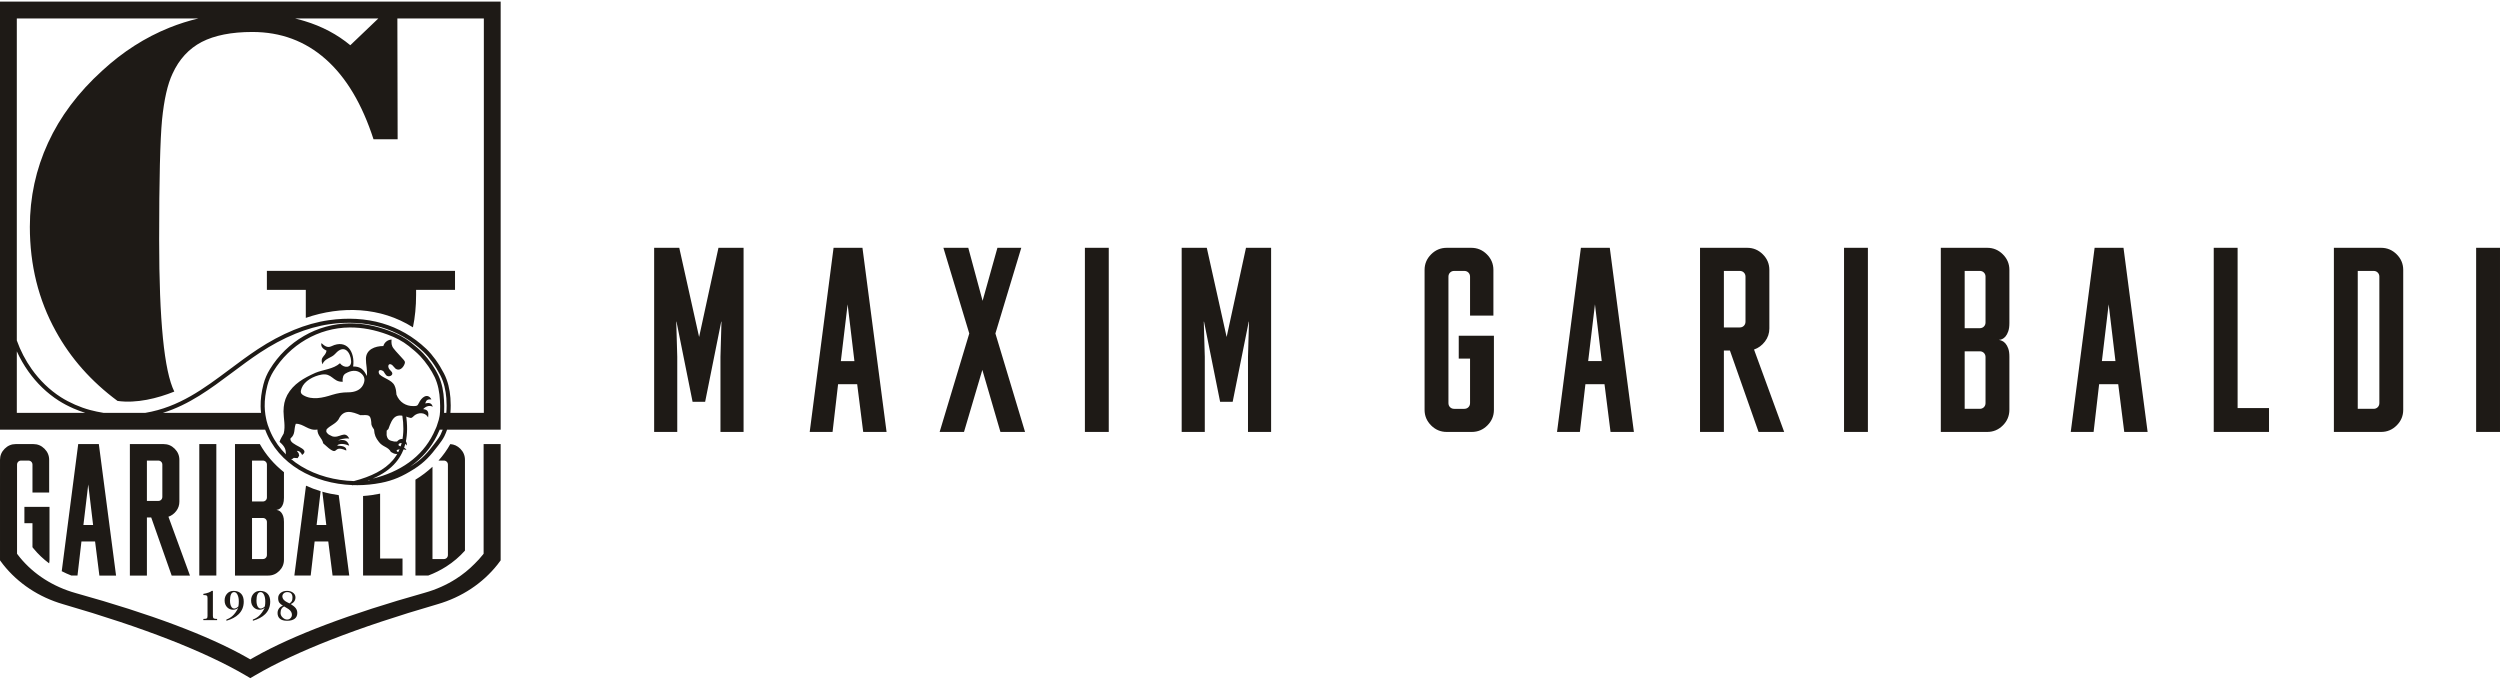 <?xml version="1.0" encoding="UTF-8"?>
<!DOCTYPE svg PUBLIC "-//W3C//DTD SVG 1.0//EN" "http://www.w3.org/TR/2001/REC-SVG-20010904/DTD/svg10.dtd">
<!-- Creator: CorelDRAW X6 -->
<svg xmlns="http://www.w3.org/2000/svg" xml:space="preserve" width="331px" height="90px" version="1.0" shape-rendering="geometricPrecision" text-rendering="geometricPrecision" image-rendering="optimizeQuality" fill-rule="evenodd" clip-rule="evenodd"
viewBox="0 0 3414209 923896"
 xmlns:xlink="http://www.w3.org/1999/xlink">
 <g id="Layer_x0020_1">
  <g id="_735049200">
   <path fill="#1E1A16" fill-rule="nonzero" d="M283408 839035l0 -24529c0,-1704 -341,-2812 -1010,-3323 -670,-511 -2228,-767 -4687,-767l0 -1595c2654,-438 5003,-1023 7061,-1753 2045,-730 3518,-1509 4382,-2337l1595 0 0 34304c0,1619 365,2690 1071,3226 706,536 2264,803 4675,803l0 1656 -18783 0 0 -1656c2410,0 3969,-243 4662,-743 682,-499 1035,-1583 1035,-3287zm-283408 -254459l0 -22983 0 -550113 0 -8972 0 -2508 2508 0 8972 0 627633 0 33136 0 876 0 243 0 10384 0 0 2069 0 2069 0 7341 0 11492 0 538622 0 22983 -22971 0 -50227 0c-1035,3056 -2240,6026 -3628,8887 -2057,4212 -4894,7949 -7706,11662l0 12 -937 1230 -97 134c-4991,6634 -9532,12271 -14596,17371 -5149,5198 -10822,9848 -17992,14389l-110 61c-7949,5028 -15046,8923 -22253,11979 -7267,3068 -14596,5283 -22971,6927l-49 0c-5235,1023 -10554,1802 -15898,2337 -5259,523 -10591,803 -15935,828 -2033,12 -4078,-24 -6123,-85l-1290 329 -97 -390c-25515,-1035 -51140,-7937 -72553,-20987 -20512,-12514 -37177,-30652 -46198,-54683l-339149 0 -22971 0zm621413 -190902l-53161 0 0 6975c0,15618 -1436,30336 -4309,44165 -44384,-28023 -97776,-29642 -146311,-12904l0 -38236 -53149 0 0 -25954 256931 0 0 25954zm-16787 190902l-4115 0c-1205,2824 -2435,5454 -3652,7974 -8351,17091 -20476,30726 -34937,41219 -767,572 -1546,1108 -2337,1656 937,-572 1875,-1144 2824,-1753l195 -122c6817,-4322 12186,-8716 17031,-13610 4869,-4906 9276,-10384 14121,-16811l85 -122 925 -1242 12 12 0 -12c2617,-3445 5259,-6914 7121,-10749 1023,-2082 1923,-4236 2727,-6440zm1814 -22983l3092 0c584,-6708 548,-13452 49,-19928l0 -24c-438,-5466 -1254,-10907 -2581,-16191 -1339,-5247 -3177,-10347 -5673,-15180 -3080,-5965 -6841,-12246 -11066,-18102 -3664,-5113 -7681,-9909 -11869,-13890l-122 -97c-17286,-16349 -36739,-27329 -57689,-33489 -22046,-6476 -45820,-7645 -70593,-4151 -15752,2228 -31383,6805 -46429,12940 -17043,6939 -33318,15886 -48231,25698 -13147,8655 -25820,18138 -38346,27512 -29618,22143 -58456,43690 -94453,54902l133955 0c-329,-2922 -511,-5843 -560,-8765 -170,-9873 1205,-19745 3822,-30044 1996,-7827 5015,-14486 8813,-20695 23190,-37932 64360,-62328 108891,-62681 18077,-134 36179,3494 53806,10055 5648,2094 10895,4358 15862,6987l207 110c4955,2642 9714,5721 14413,9447l12 0 0 0c2763,2191 5551,4455 8290,6854 2739,2374 5381,4869 7888,7474 3920,4127 8022,9264 11723,14645 3603,5222 6841,10713 9154,15704 2483,5368 4236,10932 5441,16604 1181,5612 1838,11370 2143,17164 268,5222 450,10408 158,15582 -37,523 -73,1047 -110,1558zm8680 0l45662 0 0 -373612 0 -165010 -21669 0 -96060 0 -365 0 365 165010 -32941 0c-15545,-47975 -37190,-84471 -65249,-109317 -28060,-24858 -61451,-37214 -100187,-37214 -28510,0 -51688,4602 -69218,13646 -17542,9203 -30799,23568 -39795,43240 -6866,14511 -11589,35485 -14340,62924 -2593,27293 -3969,81890 -3969,163622 0,110570 6902,179752 20695,207677 -23068,9288 -51542,16397 -77520,12770 -35911,-26574 -64068,-58310 -84361,-95317 -23641,-42801 -35388,-90217 -35388,-142513 0,-40355 8241,-78579 24858,-114624 16471,-35924 41170,-68816 73953,-98555 28060,-25856 58554,-45394 91799,-58761 13013,-5222 26234,-9422 39673,-12587l-248093 0 0 439762c4930,13878 11832,27183 20415,39247 10798,15156 24261,28364 39916,38334 5746,3664 12368,7134 19210,10140 6854,2995 13914,5515 20536,7267 5989,1583 12100,2885 18248,3871l57215 0c46052,-7730 80028,-33136 115123,-59382 12453,-9313 25053,-18735 38650,-27694 15229,-10019 31833,-19136 49168,-26209 15436,-6294 31505,-10993 47780,-13293 25527,-3603 50093,-2374 72918,4334 21790,6403 41998,17810 59942,34767l195 183c4468,4273 8680,9300 12502,14608 4395,6111 8302,12648 11504,18820 2690,5235 4699,10737 6123,16373 1412,5588 2276,11333 2727,17116l12 146c499,6549 536,13391 -37,20232zm-592148 -83996l0 83996 93394 0c-5308,-1643 -10761,-3701 -16081,-6026 -7073,-3104 -13963,-6720 -19976,-10554 -16276,-10372 -30275,-24091 -41450,-39807 -6172,-8655 -11504,-17944 -15886,-27609zm460396 177171c23458,-6172 41791,-15095 53368,-28814 12064,-14316 16884,-34049 12612,-61597l5015 -779c4528,29167 -718,50215 -13744,65663 -7864,9313 -18516,16507 -31553,22168 17980,-4346 35035,-11601 49582,-22155 13744,-9982 25260,-22922 33185,-39149 1327,-2727 2581,-5417 3652,-7949 329,-767 633,-1558 950,-2337 0,0 2605,-8193 2715,-8473 110,-268 1132,-5149 1132,-5149l292 -1911c183,-1522 317,-3031 402,-4565 280,-4918 110,-9933 -158,-14973 -280,-5502 -901,-10956 -2033,-16300 -1108,-5283 -2739,-10445 -5052,-15424 -2191,-4735 -5259,-9921 -8667,-14876 -3530,-5137 -7450,-10043 -11175,-13963 -2386,-2496 -4906,-4869 -7511,-7134 -2581,-2252 -5320,-4480 -8095,-6683l12 0c-4431,-3506 -8960,-6415 -13707,-8935l-85 -37c-4845,-2569 -9860,-4723 -15192,-6708 -17018,-6330 -34451,-9848 -51810,-9702 -42607,341 -82024,23726 -104179,60015 -3506,5746 -6318,11906 -8156,19161 -2508,9873 -3835,19283 -3676,28583 73,3835 390,7669 974,11540l828 4516 803 3737 1631 5697 609 1583 377 1083c8400,23628 24529,41414 44518,53599 21218,12928 46794,19587 72139,20269zm21255 -1522l-2349 901 1497 -134 548 -61c73,-243 170,-487 304,-706zm12076 -630275l-113809 0c4419,1059 8753,2240 13001,3542 23787,7182 44676,18248 62510,33038l38297 -36581zm-483379 667014l34292 0 0 72273c0,1692 -170,3311 -523,4869 -7986,-5904 -15083,-12648 -21157,-20062 -548,-657 -1071,-1315 -1595,-1984l0 -32795 -11017 0 0 -22302zm614729 77885c4090,-3969 7900,-8168 11394,-12575l1023 -1315 0 -609 0 -54610 0 -94514 23263 0 0 98044 0 60757c-1400,1960 -2849,3895 -4346,5795 -10031,12660 -22216,23848 -36191,33087 -13634,9008 -28985,16166 -45662,20999 -27536,7986 -53356,16008 -77422,24018 -24188,8071 -46697,16166 -67489,24286 -20695,8071 -39770,16203 -57190,24371 -17371,8132 -33038,16288 -46977,24444l-5137 3007 -1449 840 -1436 -840 -5137 -3007c-13926,-8156 -29606,-16312 -46953,-24444 -17420,-8156 -36508,-16288 -57190,-24371 -20792,-8107 -43301,-16215 -67477,-24274 -24079,-8022 -49911,-16044 -77447,-24030 -16690,-4833 -32028,-11991 -45674,-20999 -13975,-9240 -26161,-20427 -36179,-33087 -1509,-1911 -2970,-3847 -4370,-5819l0 -60806 0 -76412c0,-5880 2118,-10944 6367,-15192 4248,-4248 9300,-6367 15192,-6367l24006 0c5880,0 10944,2118 15192,6367 4236,4248 6367,9313 6367,15192l0 44579 -22788 0 0 -37969c0,-1631 -523,-2982 -1595,-4042 -1059,-1059 -2410,-1595 -4042,-1595l-9800 0c-1631,0 -2982,536 -4042,1595 -1059,1059 -1595,2410 -1595,4042l0 121551 12 0 0 85c1303,1765 2666,3506 4066,5210 9337,11370 20707,21425 33720,29703 12721,8095 27013,14498 42558,18844 25674,7146 49740,14328 72176,21510 22533,7231 43520,14486 62887,21754 19283,7243 37056,14523 53295,21851 16178,7292 30774,14608 43763,21912l4784 2702 1339 755 1351 -755 4784 -2715c12989,-7341 27597,-14681 43775,-22022 16239,-7353 34012,-14681 53307,-21961 19368,-7316 40342,-14620 62887,-21888 22435,-7231 46490,-14462 72151,-21669 15545,-4370 29849,-10810 42558,-18930 9361,-5977 17858,-12855 25369,-20488zm-518207 -30604l-18625 0 -5393 46551 -8290 0c-4577,-1777 -8984,-3762 -13232,-5965l22509 -173604 28169 0 23519 179569 -22776 0 -5880 -46551zm-15923 -22533l13220 0 -6610 -55364 -6610 55364zm109499 -110485c5880,0 10944,2118 15192,6367 4236,4248 6367,9313 6367,15192l0 57081c0,4735 -1424,8984 -4285,12733 -2861,3762 -6415,6367 -10664,7840l29399 80356 -24980 0 -27938 -79370 -5880 0 0 79370 -23263 0 0 -179569 46052 0zm-22788 22533l0 55121 15436 0c1643,0 2982,-523 4042,-1583 1071,-1071 1595,-2422 1595,-4054l0 -43848c0,-1631 -523,-2982 -1595,-4042 -1059,-1059 -2398,-1595 -4042,-1595l-15436 0zm94818 157036l-23275 0 0 -179569 23275 0 0 179569zm92347 -21596c0,5880 -2118,10980 -6367,15229 -4248,4236 -9313,6367 -15192,6367l-45309 0 0 -179569 33939 0c8144,14584 19368,27597 32929,38383l0 35023c0,3226 -365,5928 -1096,8047 -743,2118 -1643,3798 -2702,5028 -1059,1217 -2155,2082 -3299,2569 -1144,487 -2203,730 -3189,730 986,170 2045,499 3189,986 1144,487 2240,1339 3299,2569 1059,1230 1960,2861 2702,4906 730,2033 1096,4687 1096,7998l0 51737zm-43605 -135441l0 55863 14705 0c1631,0 2982,-536 4042,-1595 1059,-1059 1595,-2410 1595,-4005l0 -44664c0,-1595 -536,-2946 -1595,-4005 -1059,-1059 -2410,-1595 -4042,-1595l-14705 0zm0 78396l0 56095 14705 0c1631,0 2982,-523 4042,-1583 1059,-1071 1595,-2410 1595,-4054l0 -44822c0,-1643 -536,-2982 -1595,-4042 -1059,-1059 -2410,-1595 -4042,-1595l-14705 0zm104119 32089l-18625 0 -5381 46551 -22302 0 15911 -122744c6403,2946 13074,5478 19976,7560l-5502 46100 13220 0 -5417 -45431c7231,2069 14718,3640 22399,4687l14389 109828 -22788 0 -5880 -46551zm70800 -65334l0 88610 30616 0 0 23275 -53891 0 0 -108671c7961,-523 15728,-1619 23275,-3214zm48255 111885l0 -130949c8460,-5149 16264,-11078 23275,-17664l0 126067 15436 0c1631,0 2982,-523 4042,-1583 1059,-1071 1595,-2410 1595,-4054l0 -123219c0,-1631 -536,-2982 -1595,-4042 -1059,-1059 -2410,-1595 -4042,-1595l-7194 0c6208,-6951 11601,-14486 16081,-22484 5235,341 9787,2447 13658,6318 4236,4248 6367,9313 6367,15192l0 123937c-7328,8278 -15959,15643 -25686,21851 -7523,4796 -15716,8911 -24481,12222l-17457 0zm-258172 61731l0 -1668c3153,-1144 5941,-2800 8351,-4979 2922,-2642 5588,-6403 7998,-11297 -755,864 -1777,1570 -3080,2094 -1303,536 -2642,803 -4029,803 -3080,0 -5709,-1023 -7888,-3080 -2520,-2374 -3786,-5588 -3786,-9653 0,-3713 1144,-6817 3433,-9313 2289,-2483 5235,-3725 8826,-3725 4662,0 8205,1424 10615,4261 2167,2569 3250,6050 3250,10420 0,6878 -2325,12599 -6987,17189 -3981,3908 -9556,6890 -16702,8947zm16349 -19599c243,-1144 390,-2276 475,-3396 85,-1120 122,-2276 122,-3457 0,-3664 -596,-6708 -1789,-9106 -1181,-2398 -2702,-3603 -4553,-3603 -1972,0 -3421,1035 -4322,3104 -913,2069 -1376,4833 -1376,8302 0,3628 584,6428 1729,8400 1023,1765 2386,2654 4078,2654 876,0 1802,-256 2788,-767 986,-523 1936,-1230 2849,-2130zm19794 19599l0 -1668c3165,-1144 5941,-2800 8351,-4979 2922,-2642 5600,-6403 7998,-11297 -743,864 -1765,1570 -3080,2094 -1303,536 -2642,803 -4017,803 -3092,0 -5709,-1023 -7888,-3080 -2520,-2374 -3786,-5588 -3786,-9653 0,-3713 1144,-6817 3433,-9313 2289,-2483 5235,-3725 8826,-3725 4662,0 8193,1424 10603,4261 2179,2569 3262,6050 3262,10420 0,6878 -2337,12599 -6987,17189 -3993,3908 -9568,6890 -16714,8947zm16349 -19599c243,-1144 402,-2276 475,-3396 85,-1120 122,-2276 122,-3457 0,-3664 -596,-6708 -1777,-9106 -1181,-2398 -2702,-3603 -4553,-3603 -1984,0 -3421,1035 -4334,3104 -913,2069 -1363,4833 -1363,8302 0,3628 572,6428 1716,8400 1035,1765 2398,2654 4090,2654 864,0 1802,-256 2788,-767 986,-523 1936,-1230 2836,-2130zm33671 -4102c1570,-1023 2654,-2106 3226,-3275 572,-1156 852,-2788 852,-4869 0,-4882 -2447,-7316 -7341,-7316 -1777,0 -3311,584 -4589,1741 -1290,1169 -1923,2569 -1923,4224 0,402 73,852 231,1388 158,536 353,1071 596,1619 584,1217 1692,2386 3311,3482 1144,791 3031,1789 5636,3007zm-12210 13099c0,2289 962,4358 2873,6196 1923,1838 3944,2751 6074,2751 1936,0 3518,-645 4735,-1960 1230,-1303 1838,-2824 1838,-4553 0,-3007 -1558,-5612 -4675,-7827 -840,-584 -2824,-1789 -5989,-3603 -1656,816 -2885,1936 -3676,3335 -779,1412 -1181,3287 -1181,5661zm-4090 0c0,-2410 706,-4541 2106,-6403 1400,-1850 3153,-2995 5247,-3433 -2654,-1850 -4334,-3311 -5040,-4382 -986,-1461 -1485,-3530 -1485,-6221 0,-2849 1132,-5186 3384,-7024 2252,-1838 5198,-2751 8826,-2751 3080,0 5709,767 7876,2313 2374,1692 3555,3908 3555,6634 0,2094 -584,3944 -1777,5563 -1181,1619 -2763,2763 -4735,3445 3275,2045 5600,3993 6963,5831 1363,1838 2045,3981 2045,6428 0,3555 -1290,6245 -3859,8059 -2410,1704 -5758,2544 -10067,2544 -4346,0 -7608,-925 -9775,-2776 -2179,-1863 -3262,-4468 -3262,-7827z"/>
   <path fill="#1E1A16" d="M535700 496417c1485,1607 2970,3214 4455,4821 4857,3518 9678,-426 11918,-5295 1692,-3689 1193,-4370 -1266,-7280 -4346,-5149 -9276,-9714 -13403,-15119 -2849,-3676 -3031,-7377 -2654,-12039 -5235,304 -9702,3591 -11248,8862 -11321,0 -23653,4638 -23787,17517 -73,7840 2301,15399 1217,23422 -3786,-8546 -9008,-13379 -18637,-12952 2739,-19782 -8558,-37944 -29581,-27755 -5868,2836 -9824,-694 -13732,-4236 -1388,5283 2958,8339 7000,10372 -1619,8558 -9447,7888 -5661,18577 3372,-8680 12295,-8120 17895,-14754 12039,-13464 20646,-1376 21316,10457 548,9775 -10201,9751 -15265,2873 -9179,8120 -22655,8534 -33647,13111 -15497,7048 -29849,14839 -38285,30190 -3883,7389 -5040,14218 -5149,22362 110,10627 2824,19830 256,30263 -1972,3895 -4565,7267 -5661,11443 7377,6354 9690,10993 8071,20293 1132,998 2289,2009 3421,3007 1899,61 3786,122 5673,170 767,-536 1546,-1083 2313,-1631 1753,122 3494,231 5247,353 682,-1120 1363,-2240 2057,-3360 -256,-1120 -511,-2240 -779,-3360 -791,-1059 -1595,-2118 -2398,-3177 3774,0 5624,2240 7207,5588 13147,-9410 -18236,-12733 -15874,-22618 6987,-5648 4346,-12368 7207,-19952 10396,-536 17542,10165 29533,7827 110,8960 6440,11382 7925,18881 24322,22618 10238,231 31517,9800 828,-7730 -12210,-6074 -12198,-6781 -377,-743 5015,-4687 16215,195 -3530,-12879 -17408,-5636 -14571,-7426 840,-536 7596,-3396 14632,-2289 -6172,-12015 -13196,122 -23312,-3129 -1570,-791 -3153,-1583 -4723,-2374 -2873,-2471 -4175,-3676 -2873,-7219 5295,-5563 11857,-7012 16227,-13415 6890,-14876 18747,-10506 29873,-5843 11175,-304 13853,-1132 14851,9544 -219,4468 1363,6379 3786,10055 548,7523 2203,11309 6695,17031 5502,7146 12441,6269 16337,13585 5052,3238 7986,3469 13293,1680 -12697,-4322 -426,-6854 7925,-4395 -1704,-3956 -10238,-5149 -10615,-6135 -1814,-4845 10153,-4285 11382,596 463,-8071 -7316,-13342 -13658,-5928 -1193,0 -2398,0 -3603,0 -6464,-1376 -9373,-2069 -10591,-8862 24,-2009 61,-4017 85,-6026 767,-743 1546,-1485 2313,-2228 5807,-16397 9897,-22521 28023,-15740 3895,1461 4516,-24 7255,-2532 5588,-4687 14985,-4857 19015,2398 743,-5819 864,-10591 -6744,-11309 3019,-3530 8424,-5843 13050,-3226 -1534,-5271 -4784,-5795 -10335,-4589 1704,-5052 3372,-5734 8534,-5466 -5381,-9593 -13695,-2617 -17128,4906 -1960,4139 -2836,4163 -7657,4212 -10006,110 -18905,-5174 -22983,-15655 -463,-5429 -755,-8327 -2605,-12344 -3591,-7742 -14681,-9568 -20792,-15521 -2556,-4942 779,-7694 5758,-3871 1035,1850 2057,3323 3384,4991 3360,4212 12344,-12 6866,-5344 -1668,-1631 -3299,-3384 -3652,-5636 -487,-3031 1412,-5429 5344,-2569zm-69108 22703c-11832,-170 -13561,-12210 -27366,-9763 -11175,1996 -23604,8765 -27244,18394 -1814,4808 -1911,7401 2459,9921 11869,6841 26319,3469 39101,-657 7827,-2325 13853,-3445 21973,-3445 9203,0 16775,-3238 20196,-9836 2800,-5441 2958,-10530 -1315,-14925 -5259,-5417 -12392,-5855 -19733,-2410 -4407,2069 -6038,3603 -6695,8594 -170,1327 -158,2678 146,4066 -511,24 -1010,49 -1522,61z"/>
  </g>
  <path fill="#1E1A16" fill-rule="nonzero" d="M954755 457998l26428 -121782 34304 0 0 251453 -31565 0 0 -102573 1376 -48024 -353 0 -21949 109438 -17152 0 -21961 -109438 -341 0 1376 48024 0 102573 -31565 0 0 -251453 34304 0 27098 121782zm215882 64494l-26075 0 -7547 65176 -31212 0 32588 -251453 39454 0 32929 251453 -31906 0 -8229 -65176zm-22302 -31565l18528 0 -9264 -77532 -9264 77532zm251562 96742l-33623 0 -24700 -84726 -25053 84726 -33270 0 40476 -134479 -35327 -116974 33964 0 19550 72383 20244 -72383 32588 0 -35339 116974 40489 134479zm114320 0l-32588 0 0 -251453 32588 0 0 251453zm160980 -129670l26428 -121782 34304 0 0 251453 -31565 0 0 -102573 1376 -48024 -353 0 -21949 109438 -17152 0 -21961 -109438 -341 0 1376 48024 0 102573 -31565 0 0 -251453 34304 0 27098 121782zm316994 -1716l48024 0 0 101209c0,8229 -2970,15314 -8923,21267 -5941,5941 -13038,8911 -21267,8911l-34304 0c-8241,0 -15326,-2970 -21267,-8911 -5953,-5953 -8923,-13038 -8923,-21267l0 -191097c0,-8229 2970,-15314 8923,-21267 5941,-5941 13025,-8911 21267,-8911l33611 0c8241,0 15326,2970 21279,8911 5941,5953 8911,13038 8911,21267l0 62437 -31894 0 0 -53161c0,-2289 -743,-4188 -2228,-5673 -1485,-1485 -3384,-2228 -5673,-2228l-13719 0c-2289,0 -4163,743 -5661,2228 -1485,1485 -2228,3384 -2228,5673l0 172557c0,2276 743,4175 2228,5661 1497,1485 3372,2228 5661,2228l13719 0c2289,0 4188,-743 5673,-2228 1485,-1485 2228,-3384 2228,-5661l0 -60721 -15436 0 0 -31225zm199058 66211l-26075 0 -7547 65176 -31212 0 32588 -251453 39454 0 32929 251453 -31906 0 -8229 -65176zm-22302 -31565l18528 0 -9264 -77532 -9264 77532zm217245 -154711c8241,0 15326,2970 21279,8911 5941,5953 8911,13038 8911,21267l0 79942c0,6634 -1996,12575 -6001,17834 -4005,5259 -8972,8923 -14925,10980l41170 112518 -34986 0 -39113 -111143 -8241 0 0 111143 -32588 0 0 -251453 64494 0zm-31906 31553l0 77191 21620 0c2289,0 4175,-743 5661,-2228 1485,-1485 2228,-3372 2228,-5661l0 -61402c0,-2289 -743,-4188 -2228,-5673 -1485,-1485 -3372,-2228 -5661,-2228l-21620 0zm196673 219899l-32588 0 0 -251453 32588 0 0 251453zm193227 -30239c0,8229 -2970,15375 -8923,21328 -5941,5941 -13025,8911 -21267,8911l-63460 0 0 -251453 63460 0c8241,0 15326,2970 21267,8911 5953,5953 8923,12977 8923,21218l0 72675c0,4516 -511,8290 -1546,11260 -1023,2970 -2289,5320 -3774,7036 -1485,1704 -3031,2909 -4626,3603 -1595,682 -3092,1023 -4455,1023 1363,231 2861,694 4455,1376 1595,682 3141,1887 4626,3603 1485,1716 2751,3993 3774,6854 1035,2861 1546,6586 1546,11212l0 72444zm-61061 -189661l0 78214 20585 0c2289,0 4163,-743 5661,-2228 1485,-1485 2228,-3360 2228,-5600l0 -62547c0,-2228 -743,-4127 -2228,-5612 -1497,-1485 -3372,-2228 -5661,-2228l-20585 0zm0 109779l0 78567 20585 0c2289,0 4163,-743 5661,-2228 1485,-1485 2228,-3384 2228,-5661l0 -62778c0,-2289 -743,-4188 -2228,-5673 -1497,-1485 -3372,-2228 -5661,-2228l-20585 0zm209698 44944l-26075 0 -7547 65176 -31212 0 32588 -251453 39454 0 32929 251453 -31906 0 -8229 -65176zm-22302 -31565l18528 0 -9264 -77532 -9264 77532zm152751 -154711l32600 0 0 218865 42887 0 0 32588 -75487 0 0 -251453zm164084 251453l0 -251453 64494 0c8229,0 15326,2970 21267,8911 5953,5953 8923,13038 8923,21267l0 191097c0,8229 -2970,15314 -8923,21267 -5941,5941 -13038,8911 -21267,8911l-64494 0zm32588 -219899l0 188346 21608 0c2289,0 4175,-743 5661,-2228 1497,-1485 2240,-3384 2240,-5661l0 -172557c0,-2289 -743,-4188 -2240,-5673 -1485,-1485 -3372,-2228 -5661,-2228l-21608 0zm194262 219899l-32588 0 0 -251453 32588 0 0 251453z"/>
 </g>
</svg>
